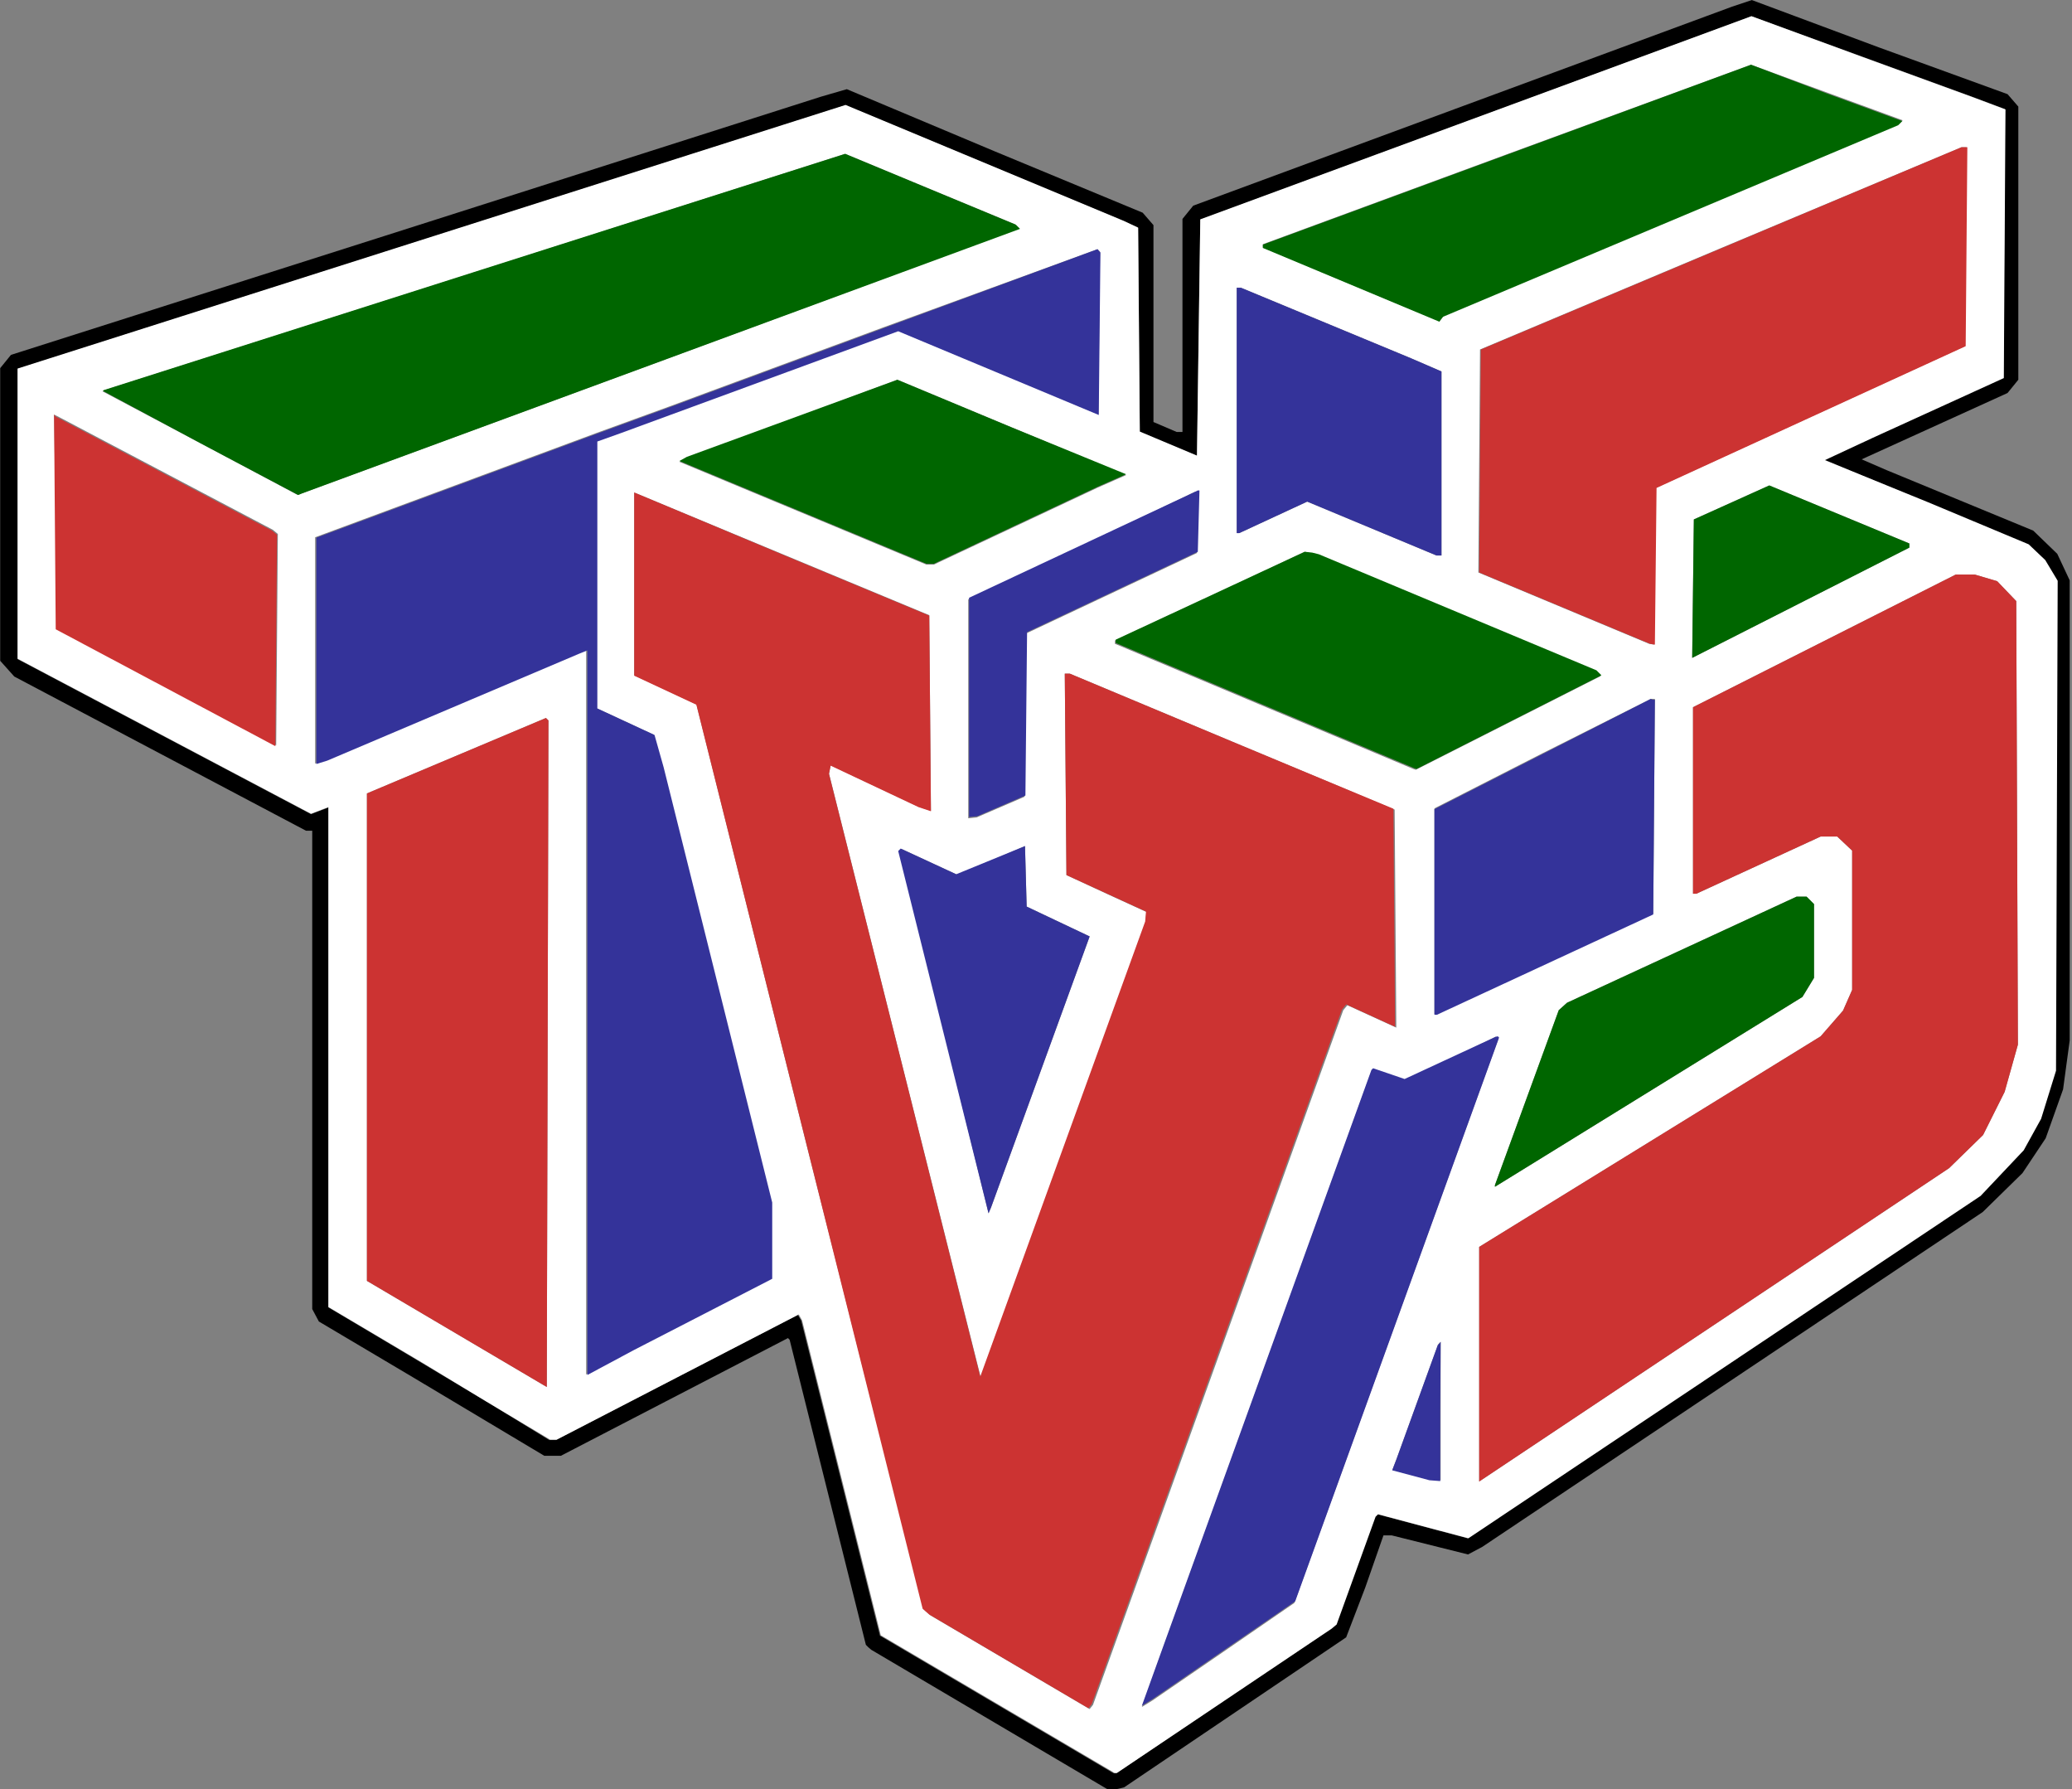 <?xml version="1.0" encoding="utf-8"?>
<!-- Generator: Adobe Illustrator 26.0.1, SVG Export Plug-In . SVG Version: 6.00 Build 0)  -->
<svg version="1.1"
	 id="svg8" xmlns:cc="http://creativecommons.org/ns#" xmlns:dc="http://purl.org/dc/elements/1.1/" xmlns:inkscape="http://www.inkscape.org/namespaces/inkscape" xmlns:rdf="http://www.w3.org/1999/02/22-rdf-syntax-ns#" xmlns:sodipodi="http://sodipodi.sourceforge.net/DTD/sodipodi-0.dtd" xmlns:svg="http://www.w3.org/2000/svg"
	 xmlns="http://www.w3.org/2000/svg" xmlns:xlink="http://www.w3.org/1999/xlink" x="0px" y="0px" width="500px" height="431.7px"
	 viewBox="0 0 500 431.7" style="enable-background:new 0 0 500 431.7;" xml:space="preserve">
<rect x="0" y="0" width="500" height="431.7" fill="#808080" stroke="none"/>
<style type="text/css">
	.st0{fill:#FFFFFF;}
	.st1{fill:#CC3332;}
	.st2{fill:#34339A;}
	.st3{fill:#006600;}
</style>
<sodipodi:namedview  bordercolor="#666666" borderopacity="1.0" fit-margin-bottom="0" fit-margin-left="0" fit-margin-right="0" fit-margin-top="0" id="base" inkscape:current-layer="layer1" inkscape:cx="448.89383" inkscape:cy="319.40229" inkscape:document-units="mm" inkscape:pageopacity="0.0" inkscape:pageshadow="2" inkscape:window-height="705" inkscape:window-maximized="1" inkscape:window-width="1366" inkscape:window-x="-8" inkscape:window-y="-8" inkscape:zoom="1" pagecolor="#ffffff" showgrid="false">
	</sodipodi:namedview>
<g id="layer1" transform="translate(-8.654,-46.885)" inkscape:groupmode="layer" inkscape:label="Calque 1">
	<path id="path890" inkscape:connector-curvature="0" d="M431.4,46.9l-2.4,0.8l-2.4,0.8l-65,24l-65,24l-1.3,1.6l-1.3,1.6v25.7v25.7
		h-0.7h-0.7l-2.8-1.2l-2.8-1.2v-23.7v-23.8l-1.3-1.5l-1.3-1.5l-35.7-14.8L213,68.4l-3.1,0.9l-3.1,0.9L109,101.4l-97.7,31.1l-1.3,1.6
		l-1.3,1.6v35.3v35.3l1.7,1.9l1.7,1.9l35.2,18.6l35.2,18.6h0.8H84v57.7v57.7l0.8,1.5l0.8,1.5l11.3,6.7l11.3,6.7l15.9,9.5l15.9,9.5h2
		h2l27.4-14.2l27.4-14.2l0.2,0.2l0.2,0.2l9.2,36.8l9.2,36.8l0.6,0.6l0.7,0.6l28.8,17l28.8,17l1.7-0.4l1.7-0.4l26.8-18.1l26.8-18.1
		l2.3-6l2.3-6l2.2-6.3l2.2-6.3l1,0l1,0l9.2,2.3l9.2,2.3l1.7-0.9l1.7-0.9l60.4-40.4l60.4-40.4l4.8-4.7l4.8-4.7l2.8-4.2l2.8-4.2
		l2.1-5.9l2.1-5.9l0.8-5.9l0.8-5.9v-55.5v-55.5l-1.5-3.2l-1.5-3.2l-2.9-2.8l-2.9-2.8l-17.7-7.3l-17.7-7.3l-3-1.3l-3-1.3l17.6-8
		l17.6-8l1.3-1.6l1.3-1.6v-32.9V72.6l-1.3-1.5l-1.3-1.5l-31.1-11.3L431.4,46.9z M431.3,50.8l26.6,9.7l26.6,9.7l4,1.5l4,1.5
		l-0.2,32.4l-0.2,32.4l-15.8,7.2l-15.8,7.2l-5.8,2.7l-5.8,2.7l24.4,10.2l24.4,10.2l2,1.9l2,1.9l1.5,2.5l1.5,2.5l-0.2,59.1l-0.2,59.1
		l-1.8,5.8l-1.8,5.8l-2.1,3.8l-2.1,3.8l-5.2,5.5l-5.2,5.5l-61.8,41.3L362.8,418l-10.9-2.9l-10.9-2.9l-0.3,0.3l-0.3,0.3l-4.7,13
		l-4.7,13l-0.6,0.5l-0.6,0.5l-25.9,17.4v0L278,474.7l-0.3,0l-0.3,0l-28.2-16.6l-28.2-16.6l-9.5-38l-9.5-38l-0.4-0.7l-0.4-0.7
		l-29.2,15.1l-29.2,15.1l-0.8,0l-0.8,0L126,385l-15.4-9.2L99.2,369l-11.3-6.7v-60.3v-60.3l-2.1,0.8l-2.1,0.8l-35.4-18.7l-35.4-18.7
		v-35v-35l99.9-31.8l99.9-31.8l33.6,14l33.6,14l1.7,0.8l1.7,0.8l0.2,24.6l0.2,24.6l6.9,2.9l6.9,2.9l0.4-28.5l0.4-28.5l66.5-24.5
		L431.3,50.8z"/>
	<path id="path888" inkscape:connector-curvature="0" class="st0" d="M431.3,50.8l-66.5,24.5l-66.5,24.5l-0.4,28.5l-0.4,28.5
		l-6.9-2.9l-6.9-2.9l-0.2-24.6l-0.2-24.6l-1.7-0.8l-1.7-0.8l-33.6-14l-33.6-14l-99.9,31.8l-99.9,31.8v35v35l35.4,18.7l35.4,18.7
		l2.1-0.8l2.1-0.8v60.3v60.3l11.3,6.7l11.3,6.7L126,385l15.4,9.2l0.8,0l0.8,0l29.2-15.1l29.2-15.1l0.4,0.7l0.4,0.7l9.5,38l9.5,38
		l28.2,16.6l28.2,16.6l0.3,0l0.3,0l25.9-17.4v0l25.9-17.4l0.6-0.5l0.6-0.5l4.7-13l4.7-13l0.3-0.3l0.3-0.3l10.9,2.9l10.9,2.9
		l61.8-41.3l61.8-41.3l5.2-5.5l5.2-5.5l2.1-3.8l2.1-3.8l1.8-5.8l1.8-5.8l0.2-59.1l0.2-59.1l-1.5-2.5l-1.5-2.5l-2-1.9l-2-1.9
		l-24.4-10.2L449,157.9l5.8-2.7l5.8-2.7l15.8-7.2l15.8-7.2l0.2-32.4l0.2-32.4l-4-1.5l-4-1.5l-26.6-9.7L431.3,50.8z M431.2,62.5
		l18.3,6.7l18.3,6.7l-0.5,0.5l-0.5,0.5L411.8,100l-54.9,23.1l-0.4,0.7l-0.5,0.6l-21.3-8.9l-21.3-8.9l0-0.4l0-0.4l58.9-21.7
		L431.2,62.5z M482,82.4h0.6h0.6l-0.2,24l-0.2,24l-37.3,17.1l-37.3,17.1l-0.2,18.9l-0.2,18.9l-0.6-0.1l-0.6-0.1l-20.6-8.6l-20.6-8.6
		l0.2-26.9l0.2-26.9l58-24.4L482,82.4z M212.6,84l20.5,8.5l20.5,8.5l0.5,0.5l0.5,0.5L168.1,134l-86.6,31.9l-0.5,0.2l-0.5,0.2
		L57,153.8l-23.6-12.5l0.1-0.1l0.1-0.1l89.5-28.5L212.6,84z M273.5,107l0.3,0.3l0.3,0.3l-0.2,19.6l-0.2,19.6l-24.2-10.1l-24.2-10.1
		L191.6,139l-33.5,12.3l-2.8,1l-2.8,1v32.2v32.2l6.9,3.2l6.9,3.2l1.1,3.9l1.1,3.9l13.1,52.5l13.1,52.5v9.2v9.2l-16.7,8.6l-16.7,8.6
		l-5.6,3l-5.6,3v-87.4v-87.4l-1,0.4l-1,0.4l-30.4,12.9l-30.4,12.9l-1.3,0.4l-1.3,0.4v-27.3v-27.3l34-12.6l34-12.6l8.8-3.2l8.8-3.2
		l51.4-19L273.5,107z M307.1,116.3h0.5h0.5l20.5,8.5l20.5,8.5l3.7,1.6l3.7,1.6v22.2v22.2l-0.6,0l-0.6,0l-15.6-6.5v0l-15.6-6.5
		l-8.2,3.8l-8.2,3.8h-0.3h-0.3v-29.6L307.1,116.3z M225.2,138.5l27.6,11.5l27.6,11.5L277,163l-3.4,1.5l-19.8,9.3l-19.8,9.3l-0.9,0
		l-0.9,0l-29.8-12.4l-29.8-12.4l0.9-0.5l0.9-0.5l25.4-9.3L225.2,138.5z M21.7,146.9l0.6,0.3l0.6,0.3l25.8,13.6l25.8,13.6l0.6,0.5
		l0.6,0.5l-0.2,25.5l-0.2,25.5l-26.5-14.1l-26.5-14.1l-0.2-25.9L21.7,146.9z M435.6,164l16.9,7l16.9,7v0.5v0.5l-26.2,13.3
		l-26.2,13.3l0.2-16.7l0.2-16.7l9.1-4.1L435.6,164z M297.1,165.5h0.4h0.4l-0.2,7.4l-0.2,7.4l-20.6,9.7l-20.6,9.7l-0.2,19.7
		l-0.2,19.7l-5.8,2.5l-5.8,2.5l-1,0.1l-1,0.1v-26.4v-26.4l27.3-12.8L297.1,165.5z M161.7,165.7l35.6,14.8l35.6,14.8l0.2,23.6
		l0.2,23.6l-1.5-0.5l-1.5-0.5l-10.6-5l-10.6-5l-0.2,1l-0.2,1l18.3,72.8l18.3,72.8l19.9-54.9l19.9-54.9l0.1-1.2l0.1-1.2l-9.6-4.4
		L266,258l-0.2-24.3l-0.2-24.3l0.6,0l0.6,0l39.2,16.4l39.2,16.4l0.2,26.3l0.2,26.3l-5.9-2.7l-5.9-2.7l-0.5,0.6l-0.5,0.6l-30.2,83.8
		l-30.2,83.8l-0.4,0.5l-0.4,0.5l-19.2-11.3v0l-19.2-11.3l-0.8-0.7l-0.8-0.7L204,325.9l-27.3-109.1l-7.5-3.5l-7.5-3.5v-22.1
		L161.7,165.7z M323.5,180l1.6,0.4l1.6,0.4l33.5,14l33.5,14l0.6,0.6l0.6,0.6l-22.3,11.3l-22.3,11.3l-0.3-0.1l-0.3-0.1l-36-15.1
		l-36-15.1l0-0.4l0-0.4l22.8-10.6L323.5,180z M480.6,185.5l2.3,0l2.3,0l2.7,0.8l2.7,0.8l2.3,2.4l2.3,2.4l0.2,53.5l0.2,53.5l-1.6,5.7
		l-1.6,5.7l-2.6,5.2l-2.6,5.2l-4.1,4l-4.1,4l-54.6,36.4l-54.6,36.4l-2.1,1.4l-2.1,1.4l0-28.3l0,0l0-28.3l41.2-25.4l41.2-25.4
		l2.7-3.1l2.7-3.1l1.1-2.5l1.1-2.5v-16.8v-16.8l-1.8-1.7l-1.8-1.7h-2h-2l-15,6.9l-15,6.9h-0.4h-0.4l0-22.5l0-22.5l31.7-16
		L480.6,185.5z M407,215.5h0.5h0.5l-0.2,25.9l-0.2,25.9l-26.1,12.1l-26.1,12.1h-0.3h-0.3l0-24.8h0l0-24.8l26.1-13.3L407,215.5z
		 M140.4,220.1l0.3,0.3l0.3,0.3l-0.2,80.4l-0.2,80.4l-21.7-12.8l-21.7-12.8l0-58.8l0-58.8l21.6-9.1L140.4,220.1z M256,251l0.2,7.3
		l0.2,7.3l7.6,3.6l7.6,3.6l-11.9,32.7l-11.9,32.7l-0.3,0.7l-0.3,0.7L236.5,296l-10.9-43.7l0.3-0.3l0.3-0.3l6.7,3.1l6.7,3.1l8.3-3.4
		L256,251z M442.2,263.2h1.2h1.2l0.9,0.9l0.9,0.9l0,8.9l0,8.9l-1.4,2.3l-1.4,2.3l-31.1,19.2l-31.1,19.2l-6,3.7l-6,3.7l0-0.2l0-0.2
		l7.7-21.1l7.7-21.1l1-0.9l1-0.9l27.7-12.8L442.2,263.2z M369.6,297l0.3,0.3l0.3,0.3l-24.6,68l-24.6,68L304,445.3l-17.2,11.8
		l-1.3,0.8l-1.3,0.8l2.7-7.5l2.7-7.5l25-69.2l25-69.2l0.2-0.2l0.2-0.2l3.8,1.3l3.8,1.3l11-5.1L369.6,297z M356.3,370.6v16.7V404
		l-1.3-0.1l-1.3-0.1l-4.5-1.2l-4.5-1.2l0.5-1.3l0.5-1.3l5-13.8l5-13.8l0.4-0.4L356.3,370.6z"/>
	<path id="path1062" inkscape:connector-curvature="0" class="st1" d="M482,82.4l-58,24.4l-58,24.4l-0.2,26.9l-0.2,26.9l20.6,8.6
		l20.6,8.6l0.6,0.1l0.6,0.1l0.2-18.9l0.2-18.9l37.3-17.1l37.3-17.1l0.2-24l0.2-24h-0.6L482,82.4z M21.7,146.9l0.2,25.9l0.2,25.9
		l26.5,14.1l26.5,14.1l0.2-25.5l0.2-25.5l-0.6-0.5l-0.6-0.5l-25.8-13.6l-25.8-13.6l-0.6-0.3L21.7,146.9z M161.7,165.7v22.1v22.1
		l7.5,3.5l7.5,3.5L204,325.9L231.3,435l0.8,0.7l0.8,0.7l19.2,11.3v0l19.2,11.3l0.4-0.5l0.4-0.5l30.2-83.8l30.2-83.8l0.5-0.6l0.5-0.6
		l5.9,2.7l5.9,2.7l-0.2-26.3l-0.2-26.3L306,225.8l-39.2-16.4l-0.6,0l-0.6,0l0.2,24.3L266,258l9.6,4.4l9.6,4.4l-0.1,1.2l-0.1,1.2
		l-19.9,54.9l-19.9,54.9L227,306.4l-18.3-72.8l0.2-1l0.2-1l10.6,5l10.6,5l1.5,0.5l1.5,0.5l-0.2-23.6l-0.2-23.6l-35.6-14.8
		L161.7,165.7z M480.6,185.5l-31.7,16l-31.7,16l0,22.5l0,22.5h0.4h0.4l15-6.9l15-6.9h2h2l1.8,1.7l1.8,1.7v16.8v16.8l-1.1,2.5
		l-1.1,2.5l-2.7,3.1l-2.7,3.1l-41.2,25.4l-41.2,25.4l0,28.3h0l0,28.3l2.1-1.4l2.1-1.4l54.6-36.4l54.6-36.4l4.1-4l4.1-4l2.6-5.2
		l2.6-5.2l1.6-5.7l1.6-5.7l-0.2-53.5l-0.2-53.5l-2.3-2.4l-2.3-2.4l-2.7-0.8l-2.7-0.8l-2.3,0L480.6,185.5z M140.4,220.1l-21.6,9.1
		l-21.6,9.1l0,58.8l0,58.8l21.7,12.8l21.7,12.8l0.2-80.4l0.2-80.4l-0.3-0.3L140.4,220.1z"/>
	<path id="path1064" inkscape:connector-curvature="0" class="st2" d="M273.5,107L222,126l-51.4,19l-8.8,3.2l-8.8,3.2l-34,12.6
		l-34,12.6v27.3v27.3l1.3-0.4l1.3-0.4l30.4-12.9l30.4-12.9l1-0.4l1-0.4v87.4v87.4l5.6-3l5.6-3l16.7-8.6l16.7-8.6v-9.2V337
		l-13.1-52.5l-13.1-52.5l-1.1-3.9l-1.1-3.9l-6.9-3.2l-6.9-3.2v-32.2v-32.2l2.8-1l2.8-1l33.5-12.3l33.5-12.3l24.2,10.1l24.2,10.1
		l0.2-19.6l0.2-19.6l-0.3-0.3L273.5,107z M307.1,116.3v29.6v29.6h0.3h0.3l8.2-3.8l8.2-3.8l15.6,6.5h0l15.6,6.5l0.6,0l0.6,0v-22.2
		v-22.2l-3.7-1.6l-3.7-1.6l-20.5-8.5l-20.5-8.5h-0.5L307.1,116.3z M297.1,165.5l-27.3,12.8l-27.3,12.8v26.4V244l1-0.1l1-0.1l5.8-2.5
		l5.8-2.5l0.2-19.7l0.2-19.7l20.6-9.7l20.6-9.7l0.2-7.4l0.2-7.4h-0.4L297.1,165.5z M407,215.5l-26.1,13.3l-26.1,13.3l0,24.8h0
		l0,24.8h0.3h0.3l26.1-12.1l26.1-12.1l0.2-25.9l0.2-25.9h-0.5L407,215.5z M256,251l-8.3,3.4l-8.3,3.4l-6.7-3.1l-6.7-3.1l-0.3,0.3
		l-0.3,0.3l10.9,43.7l10.9,43.7l0.3-0.7l0.3-0.7l11.9-32.7l11.9-32.7l-7.6-3.6l-7.6-3.6l-0.2-7.3L256,251z M369.6,297l-11,5.1
		l-11,5.1l-3.8-1.3l-3.8-1.3l-0.2,0.2l-0.2,0.2l-25,69.2l-25,69.2l-2.7,7.5l-2.7,7.5l1.3-0.8l1.3-0.8l17.2-11.8l17.2-11.8l24.6-68
		l24.6-68l-0.3-0.3L369.6,297z M356.3,370.6L356,371l-0.4,0.4l-5,13.8l-5,13.8l-0.5,1.3l-0.5,1.3l4.5,1.2l4.5,1.2l1.3,0.1l1.3,0.1
		v-16.7L356.3,370.6z"/>
	<path id="path1076" inkscape:connector-curvature="0" class="st3" d="M431.2,62.5l-58.9,21.7l-58.9,21.7l0,0.4l0,0.4l21.3,8.9
		l21.3,8.9l0.4-0.6l0.5-0.6l54.9-23.1l54.9-23.1l0.5-0.5l0.5-0.5l-18.3-6.7L431.2,62.5z M212.6,84l-89.5,28.5L33.7,141l-0.1,0.1
		l-0.1,0.1L57,153.8l23.6,12.5l0.5-0.2l0.5-0.2l86.6-31.9l86.6-31.9l-0.5-0.5l-0.5-0.5l-20.5-8.5L212.6,84z M225.2,138.5l-25.4,9.3
		l-25.4,9.3l-0.9,0.5l-0.9,0.5l29.8,12.4l29.8,12.4l0.9,0l0.9,0l19.8-9.3l19.8-9.3l3.4-1.5l3.4-1.5L252.8,150L225.2,138.5z
		 M435.6,164l-9.1,4.1l-9.1,4.1l-0.2,16.7l-0.2,16.7l26.2-13.3l26.2-13.3v-0.5v-0.5l-16.9-7L435.6,164z M323.5,180l-22.8,10.6
		l-22.8,10.6l0,0.4l0,0.4l36,15.1l36,15.1l0.3,0.1l0.3,0.1l22.3-11.3l22.3-11.3l-0.6-0.6l-0.6-0.6l-33.5-14l-33.5-14l-1.6-0.4
		L323.5,180z M442.2,263.2L414.5,276l-27.7,12.8l-1,0.9l-1,0.9l-7.7,21.1l-7.7,21.1l0,0.2l0,0.2l6-3.7l6-3.7l31.1-19.2l31.1-19.2
		l1.4-2.3l1.4-2.3l0-8.9l0-8.9l-0.9-0.9l-0.9-0.9h-1.2L442.2,263.2z"/>
</g>
</svg>
